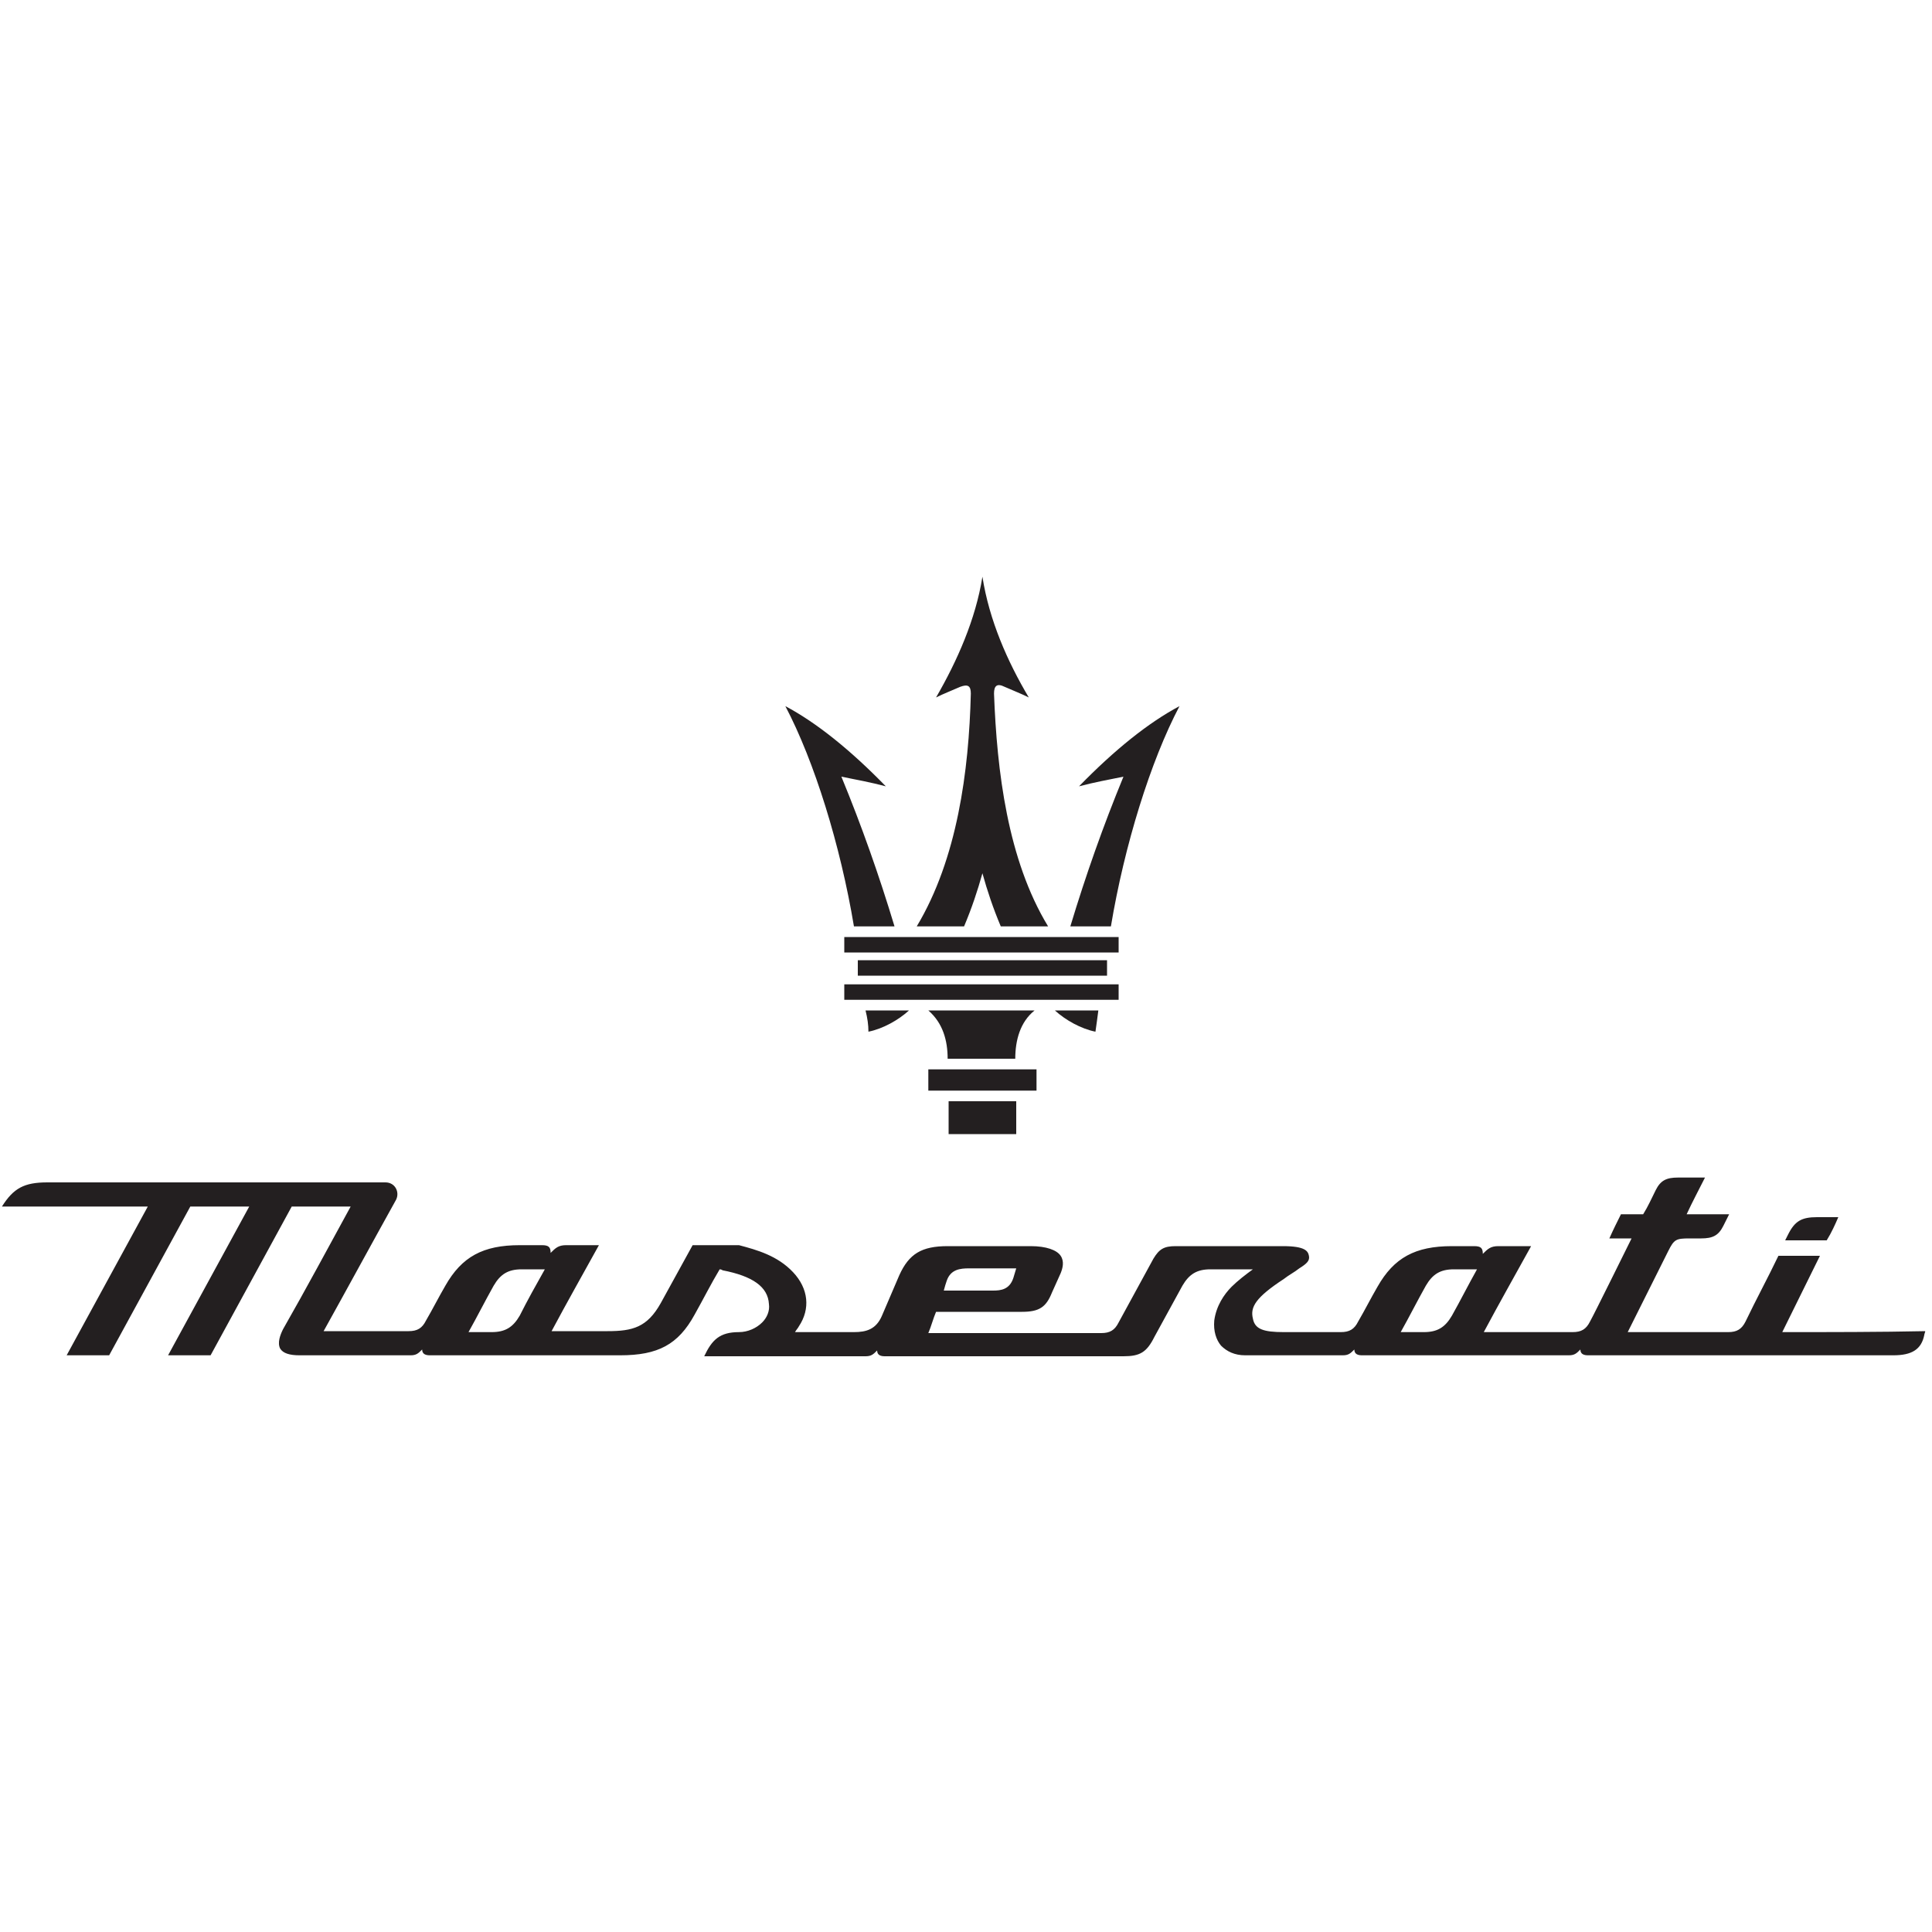 <svg width="200" height="200" viewBox="0 0 200 200" fill="none" xmlns="http://www.w3.org/2000/svg">
<g clip-path="url(#clip0_42_6657)">
<g clip-path="url(#clip1_42_6657)">
<path d="M189.1 128.4C187.7 128.4 186.3 128.4 184.8 128.4C184.9 128.2 185 128 185.1 127.8C185.8 126.4 186.5 126 188.1 126C188.8 126 189.5 126 190.3 126C190 126.7 189.6 127.6 189.1 128.4Z" fill="#231F20"/>
<path d="M184.5 137.9C185.8 135.3 187.1 132.6 188.4 130C187 130 185.6 130 184.1 130C183 132.3 181.8 134.5 180.7 136.8C180.3 137.6 179.8 137.9 178.9 137.9C175.4 137.9 172 137.9 168.5 137.9C169.9 135.1 171.3 132.3 172.7 129.5C173.3 128.3 173.5 128.2 174.9 128.2C175.3 128.2 175.7 128.2 176.1 128.2C177.3 128.2 177.9 127.9 178.4 126.9C178.6 126.5 178.8 126.1 179 125.7C177.5 125.7 176.1 125.7 174.6 125.7C175.2 124.4 175.9 123.1 176.5 121.9C175.6 121.9 174.6 121.9 173.7 121.9C172.5 121.9 171.9 122.2 171.4 123.2C171 124 170.6 124.9 170.1 125.7C169.3 125.7 168.6 125.7 167.8 125.7C167.4 126.5 167 127.3 166.6 128.2C167.4 128.2 168.1 128.2 168.9 128.2C168.4 129.2 165.1 135.9 164.6 136.8C164.2 137.6 163.7 137.9 162.8 137.9C159.7 137.9 156.7 137.9 153.6 137.9C155.2 134.9 156.9 131.9 158.5 129C157.4 129 156.2 129 155.1 129C154.3 129 154 129.3 153.5 129.8C153.5 129.2 153.3 129 152.6 129C151.8 129 151 129 150.3 129C146.5 129 144.3 130.2 142.6 133.2C141.9 134.4 141.3 135.6 140.6 136.8C140.2 137.6 139.7 137.9 138.8 137.9C136.8 137.9 134.8 137.9 132.9 137.9C130.8 137.9 129.9 137.6 129.7 136.5C129.4 135.3 130 134.3 132.9 132.4C133.4 132 134 131.7 134.5 131.3C135.3 130.8 135.6 130.5 135.5 130C135.4 129.5 135.1 129 132.8 129C129.1 129 125.4 129 121.7 129C120.5 129 120 129.3 119.4 130.3C118.2 132.5 117 134.7 115.8 136.9C115.4 137.7 114.9 138 114 138C108 138 102.1 138 96.1 138C96.4 137.3 96.6 136.5 96.9 135.8C99.9 135.8 102.9 135.8 105.8 135.8C107.6 135.8 108.3 135.3 108.9 133.8C109.2 133.1 109.5 132.5 109.8 131.8C110 131.3 110.2 130.6 109.8 130C109.4 129.4 108.3 129 106.7 129C103.8 129 101 129 98.1 129C95.4 129 94.1 129.8 93.1 132C92.5 133.4 91.9 134.8 91.3 136.2C90.7 137.6 89.7 137.9 88.4 137.9C86.4 137.9 84.3 137.9 82.3 137.9C82.4 137.7 82.6 137.5 82.7 137.3C83.9 135.5 83.7 133.4 82.1 131.7C80.5 130 78.4 129.4 76.5 128.9C74.9 128.9 73.3 128.9 71.7 128.9C70.6 130.9 69.5 132.9 68.4 134.9C67 137.4 65.5 137.8 62.9 137.8C61 137.8 59 137.8 57.1 137.8C58.7 134.8 60.4 131.8 62 128.9C60.9 128.9 59.7 128.9 58.6 128.9C57.8 128.9 57.5 129.2 57 129.7C57 129.1 56.8 128.9 56.1 128.9C55.3 128.9 54.5 128.9 53.8 128.9C50 128.9 47.8 130.1 46.1 133.1C45.4 134.3 44.8 135.5 44.1 136.7C43.7 137.5 43.2 137.8 42.3 137.8C39.4 137.8 36.4 137.8 33.5 137.8C36 133.3 38.5 128.7 41 124.2C41.4 123.4 40.9 122.4 39.9 122.4C28.2 122.4 16.6 122.4 4.9 122.4C2.5 122.4 1.4 123 0.2 124.9C5.2 124.9 10.3 124.9 15.3 124.9C12.5 130 9.7 135.2 6.9 140.3C8.4 140.3 9.8 140.3 11.3 140.3C14.1 135.2 16.9 130 19.7 124.9C21.7 124.9 23.7 124.9 25.8 124.9C23 130 20.2 135.2 17.4 140.3C18.9 140.3 20.3 140.3 21.8 140.3C24.6 135.2 27.4 130 30.2 124.9C32.2 124.9 34.2 124.9 36.3 124.9C34 129.1 31.7 133.4 29.3 137.6C29 138.2 28.7 139 29 139.6C29.3 140.1 30 140.3 31 140.3C34.8 140.3 38.6 140.3 42.5 140.3C43.1 140.3 43.3 140.1 43.7 139.7C43.7 140.2 44.1 140.3 44.5 140.3C51.1 140.3 57.6 140.3 64.2 140.3C68.1 140.3 70.2 139.2 71.9 136.1C72.8 134.5 73.6 132.9 74.5 131.4C74.5 131.4 74.7 131.4 74.8 131.5C77.9 132.1 79.5 133.2 79.6 135C79.7 135.7 79.4 136.4 78.9 136.9C78.3 137.5 77.4 137.9 76.5 137.9C74.5 137.9 73.7 138.7 72.9 140.4C78.5 140.4 84 140.4 89.6 140.4C90.2 140.4 90.4 140.2 90.8 139.8C90.8 140.3 91.2 140.4 91.6 140.4C99.8 140.4 108.1 140.4 116.3 140.4C118 140.4 118.7 140 119.5 138.4C120.5 136.6 121.4 134.9 122.4 133.1C123.1 131.9 123.9 131.4 125.3 131.4C126.8 131.4 128.2 131.4 129.7 131.4C129 131.9 128.1 132.6 127.5 133.2C126.7 134 125.9 135.2 125.7 136.7C125.6 137.8 125.9 138.7 126.4 139.3C127 139.9 127.8 140.3 128.9 140.3C132.3 140.3 135.7 140.3 139 140.3C139.6 140.3 139.8 140.1 140.2 139.7C140.2 140.2 140.6 140.3 141 140.3C148.1 140.3 155.2 140.3 162.4 140.3C163 140.3 163.2 140.1 163.6 139.7C163.6 140.2 164 140.3 164.4 140.3C174.9 140.3 185.5 140.3 196 140.3C197.9 140.3 198.9 139.7 199.2 138.2C199.2 138.1 199.3 137.9 199.3 137.8C194.5 137.9 189.5 137.9 184.5 137.9ZM98 132.6C98.4 131.4 99.4 131.3 100.3 131.3C101.9 131.3 103.5 131.3 105.2 131.3C105.1 131.6 105 132 104.9 132.3C104.5 133.5 103.6 133.6 102.8 133.6C101.1 133.6 99.4 133.6 97.7 133.6C97.8 133.2 97.9 132.9 98 132.6ZM53.8 136.2C53.1 137.4 52.3 137.9 50.9 137.9C50.1 137.9 49.3 137.9 48.5 137.9C49.4 136.3 50.2 134.7 51.1 133.1C51.8 131.9 52.6 131.4 54 131.4C54.8 131.4 55.6 131.4 56.4 131.4C55.5 133 54.6 134.6 53.8 136.2ZM150.3 136.2C149.6 137.4 148.8 137.9 147.4 137.9C146.6 137.9 145.8 137.9 145 137.9C145.9 136.3 146.7 134.7 147.6 133.1C148.3 131.9 149.1 131.4 150.5 131.4C151.3 131.4 152.1 131.4 152.9 131.4C152 133 151.2 134.6 150.3 136.2Z" fill="#231F20"/>
<path d="M96.1 112.9C96.1 112.2 96.1 111.4 96.1 110.7C98 110.7 99.8 110.7 101.7 110.7C103.6 110.7 105.4 110.7 107.3 110.7C107.3 111.4 107.3 112.2 107.3 112.9C105.4 112.9 103.6 112.9 101.7 112.9C99.8 112.9 97.9 112.9 96.1 112.9Z" fill="#231F20"/>
<path d="M101.7 117.4C102.9 117.4 104.1 117.4 105.2 117.4C105.2 116.3 105.2 115.1 105.2 114C104 114 102.8 114 101.7 114C100.5 114 99.3 114 98.2 114C98.2 115.1 98.2 116.3 98.2 117.4C99.3 117.4 100.5 117.4 101.7 117.4Z" fill="#231F20"/>
<path d="M98.1 109.6C98.1 107.7 97.6 105.9 96.1 104.6C97.9 104.6 99.8 104.6 101.6 104.6C103.4 104.6 105.3 104.6 107.1 104.6C105.6 105.8 105.1 107.7 105.1 109.6C103.9 109.6 102.7 109.6 101.6 109.6C100.5 109.6 99.3 109.6 98.1 109.6Z" fill="#231F20"/>
<path d="M88.8 101C88.8 100.5 88.8 99.9 88.8 99.4C93.1 99.4 97.4 99.4 101.7 99.4C106 99.4 110.3 99.4 114.6 99.4C114.6 99.9 114.6 100.5 114.6 101C110.3 101 106 101 101.7 101C97.4 101 93.1 101 88.8 101Z" fill="#231F20"/>
<path d="M89.9 106.8C91.4 106.5 93 105.6 94.1 104.6C92.6 104.6 91.1 104.6 89.6 104.6C89.8 105.4 89.9 106.1 89.9 106.8Z" fill="#231F20"/>
<path d="M113.4 106.8C111.9 106.5 110.3 105.6 109.2 104.6C110.7 104.6 112.2 104.6 113.7 104.6C113.6 105.4 113.5 106.1 113.4 106.8Z" fill="#231F20"/>
<path d="M88.4 95.9C87 87.5 84.3 78.8 81.3 73.1C84.5 74.8 88 77.6 91.7 81.4C90.2 81 88.6 80.7 87.1 80.4C89.2 85.5 91 90.6 92.6 95.9C91.1 95.9 89.7 95.9 88.4 95.9Z" fill="#231F20"/>
<path d="M115 95.9C116.4 87.5 119.1 78.8 122.1 73.1C118.9 74.8 115.4 77.6 111.7 81.4C113.2 81 114.8 80.7 116.3 80.4C114.2 85.5 112.4 90.6 110.8 95.9C112.2 95.9 113.6 95.9 115 95.9Z" fill="#231F20"/>
<path d="M87.4 98.6C87.4 98.1 87.4 97.5 87.4 97C92.1 97 96.9 97 101.6 97C106.3 97 111.1 97 115.8 97C115.8 97.5 115.8 98.1 115.8 98.6C111.1 98.6 106.3 98.6 101.6 98.6C96.9 98.6 92.2 98.6 87.4 98.6Z" fill="#231F20"/>
<path d="M96.9 72.2C99.1 68.4 101 64.1 101.7 59.7C102.4 64.2 104.3 68.5 106.5 72.2C105.7 71.8 104.9 71.5 104 71.1C103.2 70.7 102.9 71 102.9 71.8C103.2 79.8 104.3 89 108.5 95.9C106.9 95.9 105.2 95.9 103.6 95.9C102.8 94 102.2 92.2 101.7 90.4C101.2 92.2 100.6 94 99.8 95.9C98.2 95.9 96.5 95.9 94.9 95.9C99.1 88.9 100.3 79.8 100.5 71.8C100.5 71 100.2 70.8 99.4 71.1C98.5 71.5 97.7 71.8 96.9 72.2Z" fill="#231F20"/>
<path d="M87.4 103.5C87.4 103 87.4 102.4 87.4 101.9C92.1 101.9 96.9 101.9 101.6 101.9C106.3 101.9 111.1 101.9 115.8 101.9C115.8 102.4 115.8 103 115.8 103.5C111.1 103.5 106.3 103.5 101.6 103.5C96.9 103.5 92.2 103.5 87.4 103.5Z" fill="#231F20"/>
</g>
</g>
<defs>
<clipPath id="clip0_42_6657">
<rect width="200" height="200" fill="white"/>
</clipPath>
<clipPath id="clip1_42_6657">
<rect width="200" height="200" fill="white"/>
</clipPath>
</defs>
</svg>
